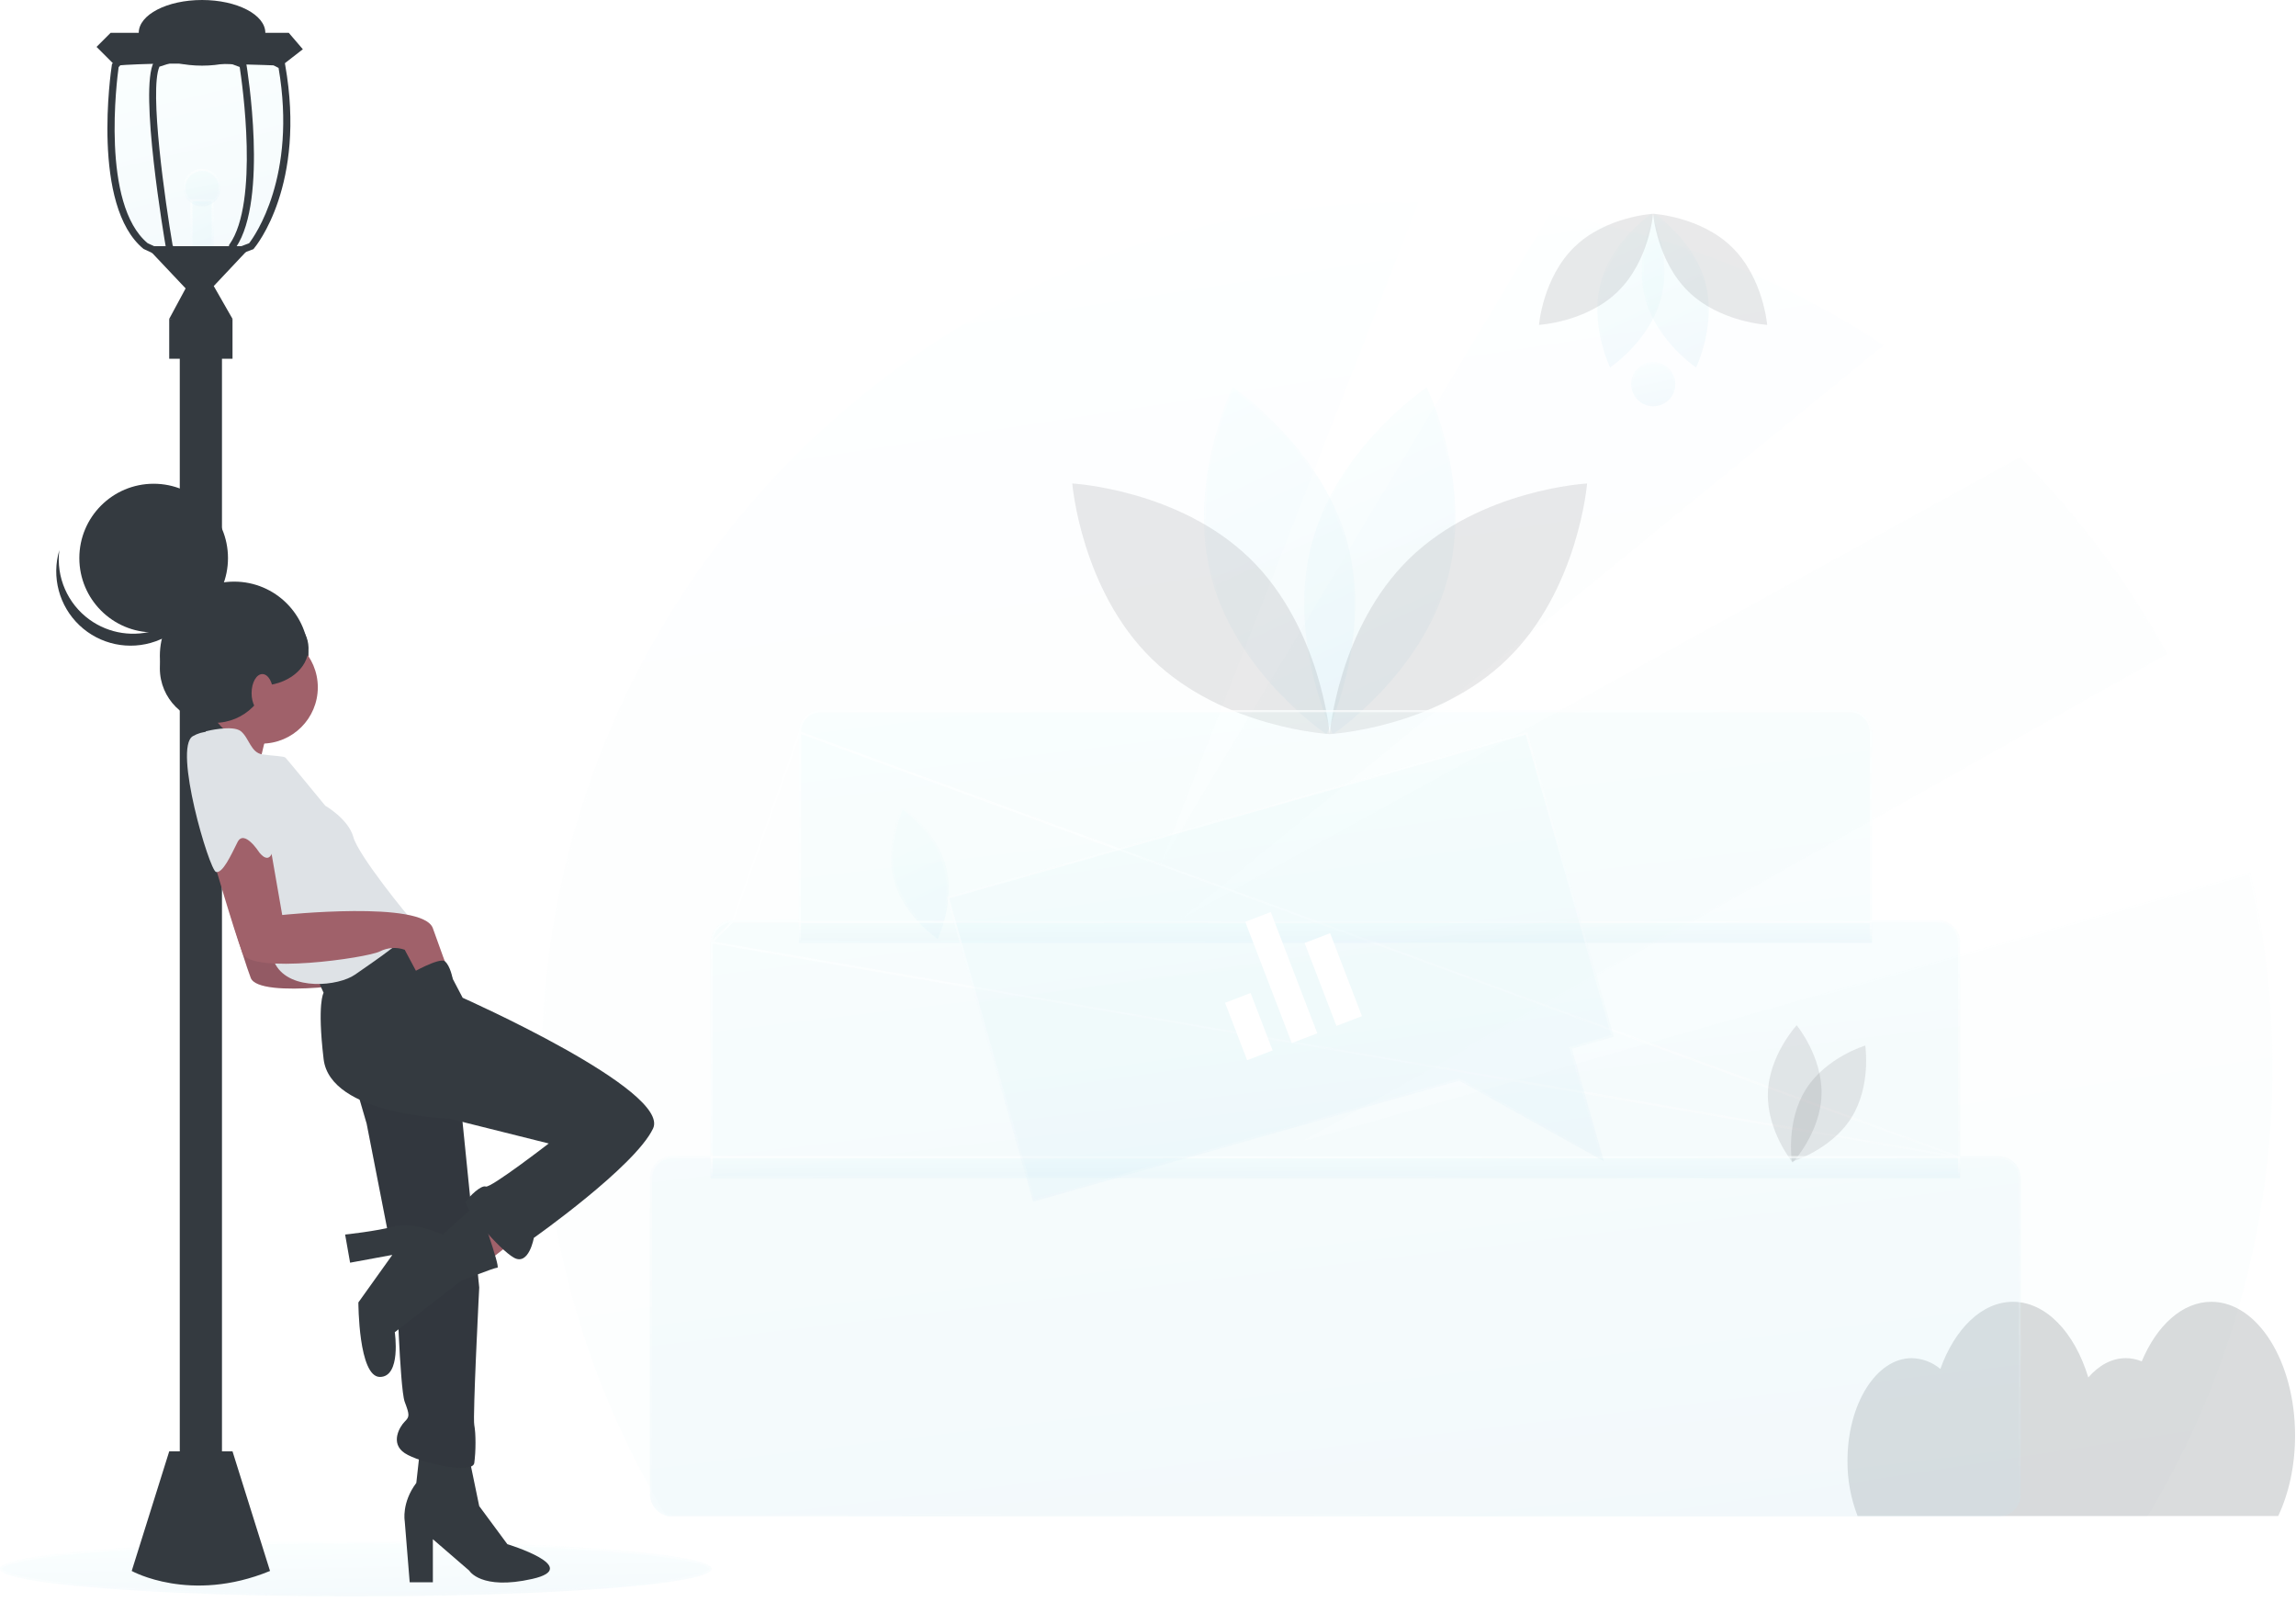 <svg width="215" height="150" viewBox="0 0 215 150" fill="none" xmlns="http://www.w3.org/2000/svg">
<g filter="url(#filter0_b)">
<ellipse cx="33.315" cy="146.879" rx="33.315" ry="2.579" fill="url(#paint0_linear)" fill-opacity="0.2"/>
<path d="M66.53 146.879C66.53 146.921 66.502 146.983 66.397 147.063C66.294 147.141 66.136 147.222 65.917 147.305C65.482 147.469 64.835 147.63 63.994 147.784C62.313 148.092 59.877 148.369 56.864 148.603C50.839 149.069 42.513 149.358 33.315 149.358C24.117 149.358 15.791 149.069 9.765 148.603C6.752 148.369 4.317 148.092 2.636 147.784C1.795 147.63 1.147 147.469 0.712 147.305C0.494 147.222 0.335 147.141 0.233 147.063C0.128 146.983 0.1 146.921 0.1 146.879C0.1 146.836 0.128 146.774 0.233 146.694C0.335 146.616 0.494 146.535 0.712 146.452C1.147 146.288 1.795 146.127 2.636 145.973C4.317 145.665 6.752 145.388 9.765 145.154C15.791 144.688 24.117 144.399 33.315 144.399C42.513 144.399 50.839 144.688 56.864 145.154C59.877 145.388 62.313 145.665 63.994 145.973C64.835 146.127 65.482 146.288 65.917 146.452C66.136 146.535 66.294 146.616 66.397 146.694C66.502 146.774 66.53 146.836 66.53 146.879Z" stroke="url(#paint1_linear)" stroke-opacity="0.7" stroke-width="0.2"/>
</g>
<g filter="url(#filter1_b)">
<path d="M26.707 6.09L26.679 5.932L23.977 4.5H23.553L23.39 4.189H17.821L16.53 4.5H11.774L10.485 6.004L10.472 6.096C10.389 6.634 8.525 19.28 13.442 23.304L15.492 24.257H16.818L16.559 23.739L17.712 24.257H21.444L21.51 24.157L23.724 23.328L23.781 23.262C23.981 23.025 28.688 17.307 26.707 6.09Z" fill="url(#paint2_linear)" fill-opacity="0.2"/>
<path d="M16.47 23.784L16.656 24.157H15.514L13.496 23.219C12.294 22.231 11.499 20.711 10.988 18.965C10.476 17.216 10.251 15.251 10.182 13.389C10.044 9.667 10.53 6.378 10.571 6.112L10.571 6.112L10.571 6.11L10.58 6.047L11.82 4.6H16.53H16.542L16.553 4.598L17.833 4.289H23.33L23.464 4.547L23.492 4.6H23.553H23.952L26.589 5.997L26.609 6.107C26.609 6.107 26.609 6.107 26.609 6.107C28.581 17.278 23.899 22.968 23.705 23.198C23.705 23.198 23.705 23.198 23.705 23.198L23.665 23.244L21.475 24.064L21.445 24.075L21.427 24.102L21.39 24.157H17.733L16.6 23.648L16.344 23.533L16.47 23.784Z" stroke="url(#paint3_linear)" stroke-opacity="0.7" stroke-width="0.2"/>
</g>
<g filter="url(#filter2_b)">
<rect x="17.821" y="18.659" width="2.195" height="5.707" fill="url(#paint4_linear)" fill-opacity="0.2"/>
<rect x="17.921" y="18.759" width="1.995" height="5.507" stroke="url(#paint5_linear)" stroke-opacity="0.7" stroke-width="0.2"/>
</g>
<rect x="16.834" y="31.72" width="3.951" height="109.759" fill="#343A40"/>
<rect x="15.846" y="29.855" width="5.927" height="3.732" fill="#343A40"/>
<path d="M13.65 23.049L17.382 27.001L15.845 29.854L18.919 30.513L21.773 29.854L20.016 26.781L23.529 23.049H13.65Z" fill="#343A40"/>
<path d="M10.797 6.146L9.041 4.39L10.358 3.073H27.041L28.358 4.61L26.382 6.146C26.382 6.146 15.846 5.707 10.797 6.146Z" fill="#343A40"/>
<path fill-rule="evenodd" clip-rule="evenodd" d="M26.679 5.931L26.707 6.089C28.688 17.307 23.981 23.025 23.781 23.262L23.724 23.328L21.444 24.182V22.946L21.503 22.861C24.264 18.916 22.688 7.85 22.445 6.272L18.91 4.959L14.928 6.243C13.964 8.438 15.475 18.947 16.162 22.946L16.818 24.257L17.218 25.058L15.492 24.257L13.442 23.304C8.525 19.28 10.389 6.634 10.472 6.096L10.485 6.004L11.774 4.5L11.934 4.314L15.817 3.4L22.743 3.846L23.977 4.5L26.679 5.931ZM22.102 23.234L23.327 22.773C23.83 22.123 27.829 16.536 26.086 6.362L22.567 4.5L22.559 4.496L18.928 4.261L15.874 4.063L14.019 4.5L12.294 4.906L11.108 6.289C10.948 7.446 9.447 19.122 13.826 22.768L15.791 23.675L15.53 23.153L15.521 23.104C15.418 22.503 12.996 8.342 14.408 5.811L14.472 5.699L18.186 4.5L18.928 4.261L19.571 4.5L23.035 5.787L23.066 5.975C23.151 6.493 25.131 18.631 22.102 23.15V23.234Z" fill="#343A40"/>
<ellipse cx="18.919" cy="3.073" rx="5.927" ry="3.073" fill="#343A40"/>
<path d="M15.846 135.881L12.334 147.077C12.334 147.077 17.821 150.15 25.285 147.077L21.773 135.881H15.846Z" fill="#343A40"/>
<g filter="url(#filter3_b)">
<circle cx="18.919" cy="17.561" r="1.756" fill="url(#paint6_linear)" fill-opacity="0.2"/>
<circle cx="18.919" cy="17.561" r="1.656" stroke="url(#paint7_linear)" stroke-opacity="0.7" stroke-width="0.2"/>
</g>
<g filter="url(#filter4_b)">
<path d="M83.704 82.369C84.631 85.798 87.808 87.921 87.808 87.921C87.808 87.921 89.482 84.486 88.554 81.057C87.626 77.628 84.449 75.504 84.449 75.504C84.449 75.504 82.776 78.94 83.704 82.369Z" fill="url(#paint8_linear)" fill-opacity="0.2"/>
<path d="M84.49 75.655C84.502 75.663 84.515 75.672 84.528 75.683C84.616 75.746 84.742 75.842 84.897 75.967C85.207 76.218 85.63 76.587 86.081 77.063C86.985 78.016 88 79.39 88.457 81.083C88.915 82.775 88.732 84.473 88.432 85.752C88.282 86.391 88.103 86.923 87.962 87.296C87.891 87.482 87.83 87.628 87.787 87.727C87.78 87.743 87.773 87.757 87.768 87.771C87.756 87.762 87.743 87.753 87.729 87.743C87.641 87.679 87.515 87.584 87.36 87.458C87.051 87.208 86.628 86.838 86.176 86.362C85.272 85.409 84.258 84.035 83.8 82.343C83.342 80.65 83.525 78.952 83.826 77.673C83.976 77.035 84.155 76.502 84.296 76.13C84.366 75.944 84.427 75.797 84.471 75.698C84.478 75.683 84.484 75.668 84.49 75.655Z" stroke="url(#paint9_linear)" stroke-opacity="0.7" stroke-width="0.2"/>
</g>
<g filter="url(#filter5_b)">
<path d="M210.725 81.689L121.947 106.863L202.946 61.224C199.253 54.458 194.617 48.252 189.177 42.792L110.59 86.043L176.382 32.321C166.945 26.079 156.3 21.894 145.139 20.039L108.698 80.881L132.834 18.947C132.474 18.942 132.115 18.937 131.755 18.937C86.996 18.937 50.711 55.221 50.711 99.981C50.688 114.785 54.739 129.31 62.42 141.965H201.089C212.008 123.887 215.464 102.27 210.725 81.689Z" fill="url(#paint10_linear)" fill-opacity="0.05"/>
<path d="M121.974 106.959L210.651 81.814C215.345 102.321 211.897 123.849 201.033 141.865H62.477C54.823 129.237 50.788 114.748 50.811 99.981V99.981C50.811 55.277 87.051 19.037 131.755 19.037C132.066 19.037 132.377 19.041 132.688 19.045L108.604 80.845L108.783 80.933L145.19 20.149C156.268 22 166.836 26.149 176.213 32.33L110.527 85.966L110.639 86.131L189.16 42.916C194.546 48.333 199.142 54.484 202.811 61.185L121.898 106.776L121.974 106.959Z" stroke="url(#paint11_linear)" stroke-opacity="0.1" stroke-width="0.2"/>
</g>
<path opacity="0.2" d="M214.913 134.397C214.913 127.484 211.404 121.879 207.077 121.879C204.357 121.879 201.961 124.094 200.556 127.456C200.082 127.258 199.573 127.156 199.059 127.155C197.749 127.155 196.538 127.826 195.55 128.962C194.284 124.771 191.598 121.879 188.49 121.879C185.583 121.879 183.048 124.409 181.696 128.164C180.944 127.529 179.997 127.173 179.014 127.155C175.693 127.155 173 131.456 173 136.762C172.987 138.531 173.308 140.286 173.948 141.935H213.332C214.324 139.838 214.913 137.228 214.913 134.397Z" fill="#495057"/>
<path d="M124.528 50.253V50.253C124.528 33.528 138.086 19.969 154.812 19.969" stroke="white" stroke-opacity="0.2" stroke-width="0.5"/>
<g filter="url(#filter6_b)">
<path d="M135.547 54.216C133.121 63.183 124.812 68.737 124.812 68.737C124.812 68.737 120.437 59.752 122.862 50.785C125.288 41.818 133.597 36.265 133.597 36.265C133.597 36.265 137.973 45.249 135.547 54.216Z" fill="url(#paint12_linear)" fill-opacity="0.2"/>
<path d="M135.45 54.19C134.243 58.652 131.572 62.268 129.197 64.77C128.011 66.021 126.9 66.993 126.086 67.651C125.679 67.981 125.346 68.231 125.115 68.4C125.002 68.483 124.914 68.545 124.853 68.588C124.822 68.52 124.777 68.422 124.721 68.293C124.607 68.031 124.446 67.647 124.26 67.157C123.889 66.178 123.419 64.779 123.025 63.101C122.236 59.742 121.752 55.273 122.959 50.811C124.166 46.35 126.838 42.734 129.212 40.231C130.398 38.98 131.509 38.009 132.324 37.35C132.731 37.021 133.063 36.77 133.294 36.602C133.407 36.519 133.496 36.456 133.556 36.414C133.588 36.481 133.632 36.58 133.688 36.708C133.803 36.97 133.964 37.355 134.149 37.844C134.52 38.823 134.99 40.222 135.384 41.901C136.173 45.259 136.657 49.729 135.45 54.19Z" stroke="url(#paint13_linear)" stroke-opacity="0.1" stroke-width="0.2"/>
</g>
<g filter="url(#filter7_b)">
<path d="M113.479 54.216C115.905 63.183 124.214 68.737 124.214 68.737C124.214 68.737 128.589 59.752 126.164 50.785C123.738 41.818 115.429 36.265 115.429 36.265C115.429 36.265 111.053 45.249 113.479 54.216Z" fill="url(#paint14_linear)" fill-opacity="0.2"/>
<path d="M115.47 36.414C115.53 36.456 115.619 36.519 115.732 36.602C115.963 36.77 116.295 37.021 116.702 37.35C117.517 38.009 118.628 38.98 119.814 40.231C122.188 42.734 124.86 46.35 126.067 50.811C127.274 55.273 126.789 59.742 126.001 63.101C125.607 64.779 125.137 66.178 124.766 67.157C124.58 67.647 124.419 68.031 124.305 68.293C124.249 68.422 124.204 68.52 124.173 68.588C124.112 68.545 124.024 68.483 123.911 68.4C123.68 68.231 123.347 67.981 122.94 67.651C122.126 66.993 121.015 66.021 119.829 64.77C117.454 62.268 114.783 58.652 113.576 54.19C112.369 49.729 112.853 45.259 113.642 41.901C114.036 40.222 114.506 38.823 114.877 37.844C115.062 37.355 115.223 36.97 115.338 36.708C115.394 36.58 115.438 36.481 115.47 36.414Z" stroke="url(#paint15_linear)" stroke-opacity="0.1" stroke-width="0.2"/>
</g>
<path opacity="0.1" d="M117.044 52.29C123.7 58.769 124.513 68.73 124.513 68.73C124.513 68.73 114.534 68.185 107.878 61.705C101.222 55.226 100.409 45.265 100.409 45.265C100.409 45.265 110.388 45.81 117.044 52.29Z" fill="#212529"/>
<path opacity="0.1" d="M131.982 52.29C125.326 58.769 124.513 68.73 124.513 68.73C124.513 68.73 134.492 68.185 141.148 61.705C147.805 55.226 148.618 45.265 148.618 45.265C148.618 45.265 138.639 45.81 131.982 52.29Z" fill="#212529"/>
<g filter="url(#filter8_b)">
<path d="M149.907 26.447C150.982 22.473 154.664 20.011 154.664 20.011C154.664 20.011 156.604 23.993 155.528 27.968C154.453 31.942 150.771 34.403 150.771 34.403C150.771 34.403 148.832 30.421 149.907 26.447Z" fill="url(#paint16_linear)" fill-opacity="0.2"/>
<path d="M150.003 26.473C150.535 24.508 151.712 22.913 152.761 21.808C153.285 21.255 153.776 20.826 154.135 20.536C154.315 20.39 154.461 20.28 154.563 20.206C154.585 20.189 154.606 20.174 154.624 20.162C154.633 20.182 154.643 20.205 154.654 20.23C154.704 20.345 154.775 20.515 154.857 20.731C155.021 21.163 155.228 21.781 155.402 22.522C155.751 24.005 155.964 25.976 155.432 27.941C154.9 29.907 153.723 31.501 152.674 32.607C152.15 33.159 151.66 33.588 151.3 33.879C151.121 34.024 150.974 34.135 150.872 34.209C150.85 34.225 150.83 34.24 150.812 34.253C150.803 34.233 150.793 34.21 150.781 34.184C150.731 34.069 150.66 33.899 150.578 33.683C150.414 33.251 150.207 32.633 150.033 31.892C149.685 30.409 149.472 28.438 150.003 26.473Z" stroke="url(#paint17_linear)" stroke-opacity="0.1" stroke-width="0.2"/>
</g>
<g filter="url(#filter9_b)">
<path d="M159.687 26.447C158.612 22.473 154.93 20.011 154.93 20.011C154.93 20.011 152.99 23.993 154.065 27.968C155.14 31.942 158.823 34.403 158.823 34.403C158.823 34.403 160.762 30.421 159.687 26.447Z" fill="url(#paint18_linear)" fill-opacity="0.2"/>
<path d="M154.97 20.162C154.988 20.174 155.009 20.189 155.031 20.206C155.133 20.28 155.279 20.39 155.459 20.536C155.818 20.826 156.309 21.255 156.833 21.808C157.881 22.913 159.059 24.508 159.591 26.473C160.122 28.438 159.909 30.409 159.561 31.892C159.387 32.633 159.179 33.251 159.016 33.683C158.934 33.899 158.863 34.069 158.812 34.184C158.801 34.21 158.791 34.233 158.782 34.253C158.764 34.24 158.744 34.225 158.722 34.209C158.62 34.135 158.473 34.024 158.294 33.879C157.934 33.588 157.444 33.159 156.92 32.607C155.871 31.501 154.694 29.907 154.162 27.941C153.63 25.976 153.843 24.005 154.192 22.522C154.366 21.781 154.573 21.163 154.737 20.731C154.819 20.515 154.89 20.345 154.94 20.23C154.951 20.205 154.961 20.182 154.97 20.162Z" stroke="url(#paint19_linear)" stroke-opacity="0.1" stroke-width="0.2"/>
</g>
<path opacity="0.1" d="M158.107 27.301C155.157 24.429 154.797 20.015 154.797 20.015C154.797 20.015 159.22 20.256 162.17 23.128C165.12 26 165.48 30.414 165.48 30.414C165.48 30.414 161.057 30.173 158.107 27.301Z" fill="#212529"/>
<path opacity="0.1" d="M151.487 27.301C154.437 24.429 154.797 20.015 154.797 20.015C154.797 20.015 150.374 20.256 147.424 23.128C144.474 26 144.114 30.414 144.114 30.414C144.114 30.414 148.536 30.173 151.487 27.301Z" fill="#212529"/>
<g filter="url(#filter10_b)">
<path d="M187.16 108.239H183.547V88.223C183.544 87.084 182.621 86.161 181.482 86.158H175.288V68.54C175.284 67.401 174.362 66.479 173.223 66.476H76.865C75.727 66.479 74.804 67.401 74.801 68.54V86.158H68.606C67.467 86.161 66.545 87.084 66.541 88.223V108.239H62.928C61.789 108.243 60.867 109.165 60.863 110.304V139.9C60.867 141.039 61.789 141.961 62.928 141.965H187.16C188.299 141.961 189.222 141.039 189.225 139.9V110.304C189.222 109.165 188.299 108.243 187.16 108.239Z" fill="url(#paint20_linear)" fill-opacity="0.2"/>
<path d="M183.447 108.339V108.239V88.223C183.444 87.139 182.566 86.261 181.482 86.258H175.288H175.188V86.158V68.541C175.185 67.457 174.307 66.579 173.223 66.576H76.866C75.782 66.579 74.904 67.457 74.901 68.54C74.901 68.54 74.901 68.541 74.901 68.541M183.447 108.339L74.801 68.54L74.901 68.541M183.447 108.339H183.547H187.16C188.244 108.343 189.122 109.221 189.125 110.305V139.899C189.122 140.983 188.244 141.861 187.16 141.865H62.928C61.844 141.861 60.967 140.984 60.963 139.9V110.304C60.967 109.22 61.844 108.343 62.928 108.339H66.541H66.641V108.239L66.641 88.223L183.447 108.339ZM74.901 68.541L74.901 86.158V86.258H74.801H68.607M74.901 68.541L68.607 86.258M68.607 86.258C67.523 86.261 66.645 87.139 66.641 88.223V88.223L68.607 86.258Z" stroke="url(#paint21_linear)" stroke-opacity="0.7" stroke-width="0.2"/>
</g>
<path opacity="0.1" d="M169.105 101.982C167.208 104.985 167.794 108.762 167.794 108.762C167.794 108.762 171.456 107.669 173.353 104.666C175.251 101.663 174.665 97.887 174.665 97.887C174.665 97.887 171.003 98.979 169.105 101.982Z" fill="#212529"/>
<path opacity="0.1" d="M170.57 102.488C170.468 106.038 167.873 108.844 167.873 108.844C167.873 108.844 165.445 105.893 165.547 102.343C165.65 98.792 168.244 95.986 168.244 95.986C168.244 95.986 170.672 98.937 170.57 102.488Z" fill="#212529"/>
<g filter="url(#filter11_b)">
<rect x="66.541" y="108.24" width="117.006" height="2.065" fill="url(#paint22_linear)" fill-opacity="0.2"/>
<rect x="66.641" y="108.34" width="116.806" height="1.865" stroke="url(#paint23_linear)" stroke-opacity="0.7" stroke-width="0.2"/>
</g>
<g filter="url(#filter12_b)">
<rect x="74.801" y="86.215" width="100.487" height="2.065" fill="url(#paint24_linear)" fill-opacity="0.2"/>
<rect x="74.901" y="86.315" width="100.287" height="1.865" stroke="url(#paint25_linear)" stroke-opacity="0.7" stroke-width="0.2"/>
</g>
<g filter="url(#filter13_b)">
<circle cx="154.812" cy="35.971" r="2.065" fill="url(#paint26_linear)" fill-opacity="0.2"/>
<circle cx="154.812" cy="35.971" r="1.965" stroke="url(#paint27_linear)" stroke-opacity="0.1" stroke-width="0.2"/>
</g>
<g filter="url(#filter14_b)">
<path d="M88.641 83.972L143.018 68.528L151.122 97.061L147.194 98.176L150.188 108.721L136.649 101.171L96.745 112.505L88.641 83.972Z" fill="url(#paint28_linear)" fill-opacity="0.2"/>
<path d="M136.622 101.075L96.814 112.381L88.765 84.041L142.949 68.652L150.998 96.992L147.166 98.08L147.07 98.108L147.097 98.204L150.026 108.516L136.698 101.084L136.661 101.064L136.622 101.075Z" stroke="url(#paint29_linear)" stroke-opacity="0.7" stroke-width="0.2"/>
</g>
<path fill-rule="evenodd" clip-rule="evenodd" d="M118.996 85.388L116.606 86.305L120.963 97.656L123.353 96.739L118.996 85.388ZM122.164 88.285L124.554 87.367L127.535 95.134L125.145 96.051L122.164 88.285ZM114.718 93.885L117.107 92.968L119.171 98.344L116.781 99.261L114.718 93.885Z" fill="white"/>
<path d="M25.11 68.38C25.11 68.38 23.715 72.565 24.49 73.496C25.265 74.426 19.839 70.705 19.839 70.705L22.785 67.295L25.11 68.38Z" fill="#A0616A"/>
<circle cx="21.929" cy="61.413" r="6.96" fill="#343A40"/>
<path d="M48.982 115.505L45.417 118.295L43.402 115.04L46.967 112.56L48.982 115.505Z" fill="#A0616A"/>
<path d="M43.944 136.509L44.874 141.004L47.509 144.57C47.509 144.57 54.64 146.74 49.835 147.825C45.029 148.91 43.944 147.05 43.944 147.05L40.534 144.105V148.135H38.364L37.898 142.4C37.898 142.4 37.589 140.694 38.984 138.834L39.294 136.044L43.944 136.509Z" fill="#343A40"/>
<path d="M25.963 80.859L27.203 87.99C27.203 87.99 40.379 86.594 41.309 89.23C42.239 91.865 42.549 92.64 42.549 92.64L39.914 93.57L38.674 91.245C37.91 90.975 37.069 91.031 36.349 91.4C35.108 92.02 24.258 93.57 23.482 91.555C22.707 89.54 20.537 82.099 20.537 82.099L23.792 79.464L25.963 80.859Z" fill="#A0616A"/>
<path opacity="0.1" d="M25.963 80.859L27.203 87.99C27.203 87.99 40.379 86.594 41.309 89.23C42.239 91.865 42.549 92.64 42.549 92.64L39.914 93.57L38.674 91.245C37.91 90.975 37.069 91.031 36.349 91.4C35.108 92.02 24.258 93.57 23.482 91.555C22.707 89.54 20.537 82.099 20.537 82.099L23.792 79.464L25.963 80.859Z" fill="#212529"/>
<path d="M33.248 101.476L34.333 105.196L37.123 119.458C37.123 119.458 37.433 129.999 37.898 131.239C38.364 132.479 38.364 132.634 37.898 133.099C37.433 133.564 36.503 135.114 37.898 136.044C39.294 136.974 44.254 138.06 44.409 136.974C44.564 135.889 44.564 134.184 44.409 133.409C44.254 132.634 44.874 120.543 44.874 120.543L43.014 102.096L36.658 99.151L33.248 101.476Z" fill="#343A40"/>
<path opacity="0.1" d="M33.248 101.476L34.333 105.196L37.123 119.458C37.123 119.458 37.433 129.999 37.898 131.239C38.364 132.479 38.364 132.634 37.898 133.099C37.433 133.564 36.503 135.114 37.898 136.044C39.294 136.974 44.254 138.06 44.409 136.974C44.564 135.889 44.564 134.184 44.409 133.409C44.254 132.634 44.874 120.543 44.874 120.543L43.014 102.096L36.658 99.151L33.248 101.476Z" fill="#212529"/>
<path d="M39.914 86.904L43.324 93.415C43.324 93.415 62.856 102.096 61.151 105.661C59.446 109.226 49.99 115.892 49.99 115.892C49.99 115.892 49.525 118.527 48.13 117.752C46.734 116.977 43.324 112.947 43.634 112.482C43.944 112.017 45.029 110.932 45.494 111.087C45.959 111.242 51.385 107.056 51.385 107.056L42.084 104.731C42.084 104.731 30.923 104.421 30.303 99.15C29.683 93.88 30.303 92.95 30.303 92.95L29.528 91.245L35.883 87.369L39.914 86.904Z" fill="#343A40"/>
<path d="M44.719 112.637L41.464 115.582C41.464 115.582 38.674 114.342 36.969 114.807C35.264 115.272 32.318 115.582 32.318 115.582L32.783 118.217L36.738 117.488L33.559 121.938C33.559 121.938 33.559 128.913 35.574 128.913C37.589 128.913 36.969 124.728 36.969 124.728L43.169 119.922C43.169 119.922 46.27 118.682 46.58 118.682C46.89 118.682 44.719 112.637 44.719 112.637Z" fill="#343A40"/>
<circle cx="24.49" cy="64.35" r="5.27" fill="#A0616A"/>
<path d="M19.297 68.458C19.297 68.458 21.777 67.838 22.552 68.458C23.327 69.078 23.482 70.473 24.567 70.628C25.652 70.783 26.582 70.783 26.737 70.938C26.892 71.093 30.458 75.433 30.458 75.433C30.458 75.433 32.628 76.674 33.093 78.379C33.558 80.084 38.208 85.819 38.828 86.439C39.449 87.059 34.798 90.16 33.248 91.245C31.698 92.33 27.202 92.795 25.807 90.315C24.412 87.835 16.816 71.713 19.297 68.458Z" fill="#DEE2E6"/>
<path d="M25.187 78.534L26.427 85.665C26.427 85.665 39.604 84.269 40.534 86.905C41.464 89.54 41.774 90.315 41.774 90.315L39.139 91.245L37.898 88.92C37.135 88.65 36.294 88.706 35.573 89.075C34.333 89.695 23.482 91.245 22.707 89.23C21.932 87.215 19.762 79.774 19.762 79.774L23.017 77.139L25.187 78.534Z" fill="#A0616A"/>
<path d="M22.225 69.11C22.225 69.11 25.962 76.984 25.652 79.154C25.342 81.324 24.257 79.774 24.257 79.774C24.257 79.774 22.862 77.604 22.242 78.844C21.622 80.084 20.847 81.789 20.227 81.634C19.607 81.479 16.196 70.008 18.057 68.923C19.917 67.838 22.225 69.11 22.225 69.11Z" fill="#DEE2E6"/>
<circle cx="14.389" cy="52.25" r="6.96" fill="#343A40"/>
<path d="M8.385 58.013C10.213 59.334 12.568 59.688 14.703 58.962C16.838 58.236 18.489 56.52 19.133 54.359C18.806 56.961 17.043 59.159 14.573 60.043C12.103 60.927 9.346 60.348 7.441 58.544C5.536 56.74 4.808 54.019 5.556 51.504C5.239 54.028 6.323 56.524 8.385 58.013Z" fill="#343A40"/>
<circle cx="20.073" cy="62.574" r="5.104" fill="#343A40"/>
<ellipse cx="24.364" cy="60.66" rx="4.524" ry="3.538" fill="#343A40"/>
<ellipse cx="24.567" cy="64.892" rx="1.008" ry="1.783" fill="#A0616A"/>
<path d="M38.398 91.177C38.398 91.177 41.143 89.603 41.652 89.998C42.161 90.392 42.388 91.628 42.388 91.628L39.216 92.873L38.286 91.168L38.398 91.177Z" fill="#343A40"/>
<defs>
<filter id="filter0_b" x="-12" y="132.299" width="90.63" height="29.158" filterUnits="userSpaceOnUse" color-interpolation-filters="sRGB">
<feFlood flood-opacity="0" result="BackgroundImageFix"/>
<feGaussianBlur in="BackgroundImage" stdDeviation="6"/>
<feComposite in2="SourceAlpha" operator="in" result="effect1_backgroundBlur"/>
<feBlend mode="normal" in="SourceGraphic" in2="effect1_backgroundBlur" result="shape"/>
</filter>
<filter id="filter1_b" x="-1.943" y="-7.811" width="41.136" height="44.068" filterUnits="userSpaceOnUse" color-interpolation-filters="sRGB">
<feFlood flood-opacity="0" result="BackgroundImageFix"/>
<feGaussianBlur in="BackgroundImage" stdDeviation="6"/>
<feComposite in2="SourceAlpha" operator="in" result="effect1_backgroundBlur"/>
<feBlend mode="normal" in="SourceGraphic" in2="effect1_backgroundBlur" result="shape"/>
</filter>
<filter id="filter2_b" x="5.821" y="6.659" width="26.195" height="29.707" filterUnits="userSpaceOnUse" color-interpolation-filters="sRGB">
<feFlood flood-opacity="0" result="BackgroundImageFix"/>
<feGaussianBlur in="BackgroundImage" stdDeviation="6"/>
<feComposite in2="SourceAlpha" operator="in" result="effect1_backgroundBlur"/>
<feBlend mode="normal" in="SourceGraphic" in2="effect1_backgroundBlur" result="shape"/>
</filter>
<filter id="filter3_b" x="5.163" y="3.805" width="27.512" height="27.512" filterUnits="userSpaceOnUse" color-interpolation-filters="sRGB">
<feFlood flood-opacity="0" result="BackgroundImageFix"/>
<feGaussianBlur in="BackgroundImage" stdDeviation="6"/>
<feComposite in2="SourceAlpha" operator="in" result="effect1_backgroundBlur"/>
<feBlend mode="normal" in="SourceGraphic" in2="effect1_backgroundBlur" result="shape"/>
</filter>
<filter id="filter4_b" x="71.423" y="63.504" width="29.411" height="36.417" filterUnits="userSpaceOnUse" color-interpolation-filters="sRGB">
<feFlood flood-opacity="0" result="BackgroundImageFix"/>
<feGaussianBlur in="BackgroundImage" stdDeviation="6"/>
<feComposite in2="SourceAlpha" operator="in" result="effect1_backgroundBlur"/>
<feBlend mode="normal" in="SourceGraphic" in2="effect1_backgroundBlur" result="shape"/>
</filter>
<filter id="filter5_b" x="38.711" y="6.937" width="186.087" height="147.028" filterUnits="userSpaceOnUse" color-interpolation-filters="sRGB">
<feFlood flood-opacity="0" result="BackgroundImageFix"/>
<feGaussianBlur in="BackgroundImage" stdDeviation="6"/>
<feComposite in2="SourceAlpha" operator="in" result="effect1_backgroundBlur"/>
<feBlend mode="normal" in="SourceGraphic" in2="effect1_backgroundBlur" result="shape"/>
</filter>
<filter id="filter6_b" x="110.13" y="24.265" width="38.15" height="56.472" filterUnits="userSpaceOnUse" color-interpolation-filters="sRGB">
<feFlood flood-opacity="0" result="BackgroundImageFix"/>
<feGaussianBlur in="BackgroundImage" stdDeviation="6"/>
<feComposite in2="SourceAlpha" operator="in" result="effect1_backgroundBlur"/>
<feBlend mode="normal" in="SourceGraphic" in2="effect1_backgroundBlur" result="shape"/>
</filter>
<filter id="filter7_b" x="100.747" y="24.265" width="38.15" height="56.472" filterUnits="userSpaceOnUse" color-interpolation-filters="sRGB">
<feFlood flood-opacity="0" result="BackgroundImageFix"/>
<feGaussianBlur in="BackgroundImage" stdDeviation="6"/>
<feComposite in2="SourceAlpha" operator="in" result="effect1_backgroundBlur"/>
<feBlend mode="normal" in="SourceGraphic" in2="effect1_backgroundBlur" result="shape"/>
</filter>
<filter id="filter8_b" x="137.582" y="8.011" width="30.271" height="38.392" filterUnits="userSpaceOnUse" color-interpolation-filters="sRGB">
<feFlood flood-opacity="0" result="BackgroundImageFix"/>
<feGaussianBlur in="BackgroundImage" stdDeviation="6"/>
<feComposite in2="SourceAlpha" operator="in" result="effect1_backgroundBlur"/>
<feBlend mode="normal" in="SourceGraphic" in2="effect1_backgroundBlur" result="shape"/>
</filter>
<filter id="filter9_b" x="141.741" y="8.011" width="30.271" height="38.392" filterUnits="userSpaceOnUse" color-interpolation-filters="sRGB">
<feFlood flood-opacity="0" result="BackgroundImageFix"/>
<feGaussianBlur in="BackgroundImage" stdDeviation="6"/>
<feComposite in2="SourceAlpha" operator="in" result="effect1_backgroundBlur"/>
<feBlend mode="normal" in="SourceGraphic" in2="effect1_backgroundBlur" result="shape"/>
</filter>
<filter id="filter10_b" x="48.863" y="54.476" width="152.362" height="99.489" filterUnits="userSpaceOnUse" color-interpolation-filters="sRGB">
<feFlood flood-opacity="0" result="BackgroundImageFix"/>
<feGaussianBlur in="BackgroundImage" stdDeviation="6"/>
<feComposite in2="SourceAlpha" operator="in" result="effect1_backgroundBlur"/>
<feBlend mode="normal" in="SourceGraphic" in2="effect1_backgroundBlur" result="shape"/>
</filter>
<filter id="filter11_b" x="54.541" y="96.24" width="141.006" height="26.065" filterUnits="userSpaceOnUse" color-interpolation-filters="sRGB">
<feFlood flood-opacity="0" result="BackgroundImageFix"/>
<feGaussianBlur in="BackgroundImage" stdDeviation="6"/>
<feComposite in2="SourceAlpha" operator="in" result="effect1_backgroundBlur"/>
<feBlend mode="normal" in="SourceGraphic" in2="effect1_backgroundBlur" result="shape"/>
</filter>
<filter id="filter12_b" x="62.801" y="74.215" width="124.487" height="26.065" filterUnits="userSpaceOnUse" color-interpolation-filters="sRGB">
<feFlood flood-opacity="0" result="BackgroundImageFix"/>
<feGaussianBlur in="BackgroundImage" stdDeviation="6"/>
<feComposite in2="SourceAlpha" operator="in" result="effect1_backgroundBlur"/>
<feBlend mode="normal" in="SourceGraphic" in2="effect1_backgroundBlur" result="shape"/>
</filter>
<filter id="filter13_b" x="140.747" y="21.907" width="28.13" height="28.13" filterUnits="userSpaceOnUse" color-interpolation-filters="sRGB">
<feFlood flood-opacity="0" result="BackgroundImageFix"/>
<feGaussianBlur in="BackgroundImage" stdDeviation="6"/>
<feComposite in2="SourceAlpha" operator="in" result="effect1_backgroundBlur"/>
<feBlend mode="normal" in="SourceGraphic" in2="effect1_backgroundBlur" result="shape"/>
</filter>
<filter id="filter14_b" x="76.641" y="56.528" width="86.481" height="67.976" filterUnits="userSpaceOnUse" color-interpolation-filters="sRGB">
<feFlood flood-opacity="0" result="BackgroundImageFix"/>
<feGaussianBlur in="BackgroundImage" stdDeviation="6"/>
<feComposite in2="SourceAlpha" operator="in" result="effect1_backgroundBlur"/>
<feBlend mode="normal" in="SourceGraphic" in2="effect1_backgroundBlur" result="shape"/>
</filter>
<linearGradient id="paint0_linear" x1="0" y1="144.299" x2="0.095" y2="150.345" gradientUnits="userSpaceOnUse">
<stop stop-color="#EAFFFE"/>
<stop offset="1" stop-color="#C9E5F1"/>
</linearGradient>
<linearGradient id="paint1_linear" x1="1.777" y1="144.36" x2="1.867" y2="150.363" gradientUnits="userSpaceOnUse">
<stop stop-color="white"/>
<stop offset="1" stop-color="white" stop-opacity="0"/>
</linearGradient>
<linearGradient id="paint2_linear" x1="10.057" y1="4.189" x2="15.347" y2="26.459" gradientUnits="userSpaceOnUse">
<stop stop-color="#EAFFFE"/>
<stop offset="1" stop-color="#C9E5F1"/>
</linearGradient>
<linearGradient id="paint3_linear" x1="10.514" y1="4.424" x2="15.58" y2="26.63" gradientUnits="userSpaceOnUse">
<stop stop-color="white"/>
<stop offset="1" stop-color="white" stop-opacity="0"/>
</linearGradient>
<linearGradient id="paint4_linear" x1="17.821" y1="18.659" x2="20.582" y2="23.894" gradientUnits="userSpaceOnUse">
<stop stop-color="#EAFFFE"/>
<stop offset="1" stop-color="#C9E5F1"/>
</linearGradient>
<linearGradient id="paint5_linear" x1="17.88" y1="18.726" x2="20.558" y2="24.014" gradientUnits="userSpaceOnUse">
<stop stop-color="white"/>
<stop offset="1" stop-color="white" stop-opacity="0"/>
</linearGradient>
<linearGradient id="paint6_linear" x1="17.163" y1="15.805" x2="17.965" y2="19.76" gradientUnits="userSpaceOnUse">
<stop stop-color="#EAFFFE"/>
<stop offset="1" stop-color="#C9E5F1"/>
</linearGradient>
<linearGradient id="paint7_linear" x1="17.256" y1="15.846" x2="18.024" y2="19.786" gradientUnits="userSpaceOnUse">
<stop stop-color="white"/>
<stop offset="1" stop-color="white" stop-opacity="0"/>
</linearGradient>
<linearGradient id="paint8_linear" x1="83.423" y1="75.504" x2="88.993" y2="87.469" gradientUnits="userSpaceOnUse">
<stop stop-color="#EAFFFE"/>
<stop offset="1" stop-color="#C9E5F1"/>
</linearGradient>
<linearGradient id="paint9_linear" x1="83.568" y1="75.649" x2="88.954" y2="87.697" gradientUnits="userSpaceOnUse">
<stop stop-color="white"/>
<stop offset="1" stop-color="white" stop-opacity="0"/>
</linearGradient>
<linearGradient id="paint10_linear" x1="50.711" y1="18.937" x2="72.403" y2="159.829" gradientUnits="userSpaceOnUse">
<stop stop-color="#EAFFFE"/>
<stop offset="1" stop-color="#C9E5F1"/>
</linearGradient>
<linearGradient id="paint11_linear" x1="55.033" y1="20.376" x2="75.757" y2="160.534" gradientUnits="userSpaceOnUse">
<stop stop-color="white"/>
<stop offset="1" stop-color="white" stop-opacity="0"/>
</linearGradient>
<linearGradient id="paint12_linear" x1="122.13" y1="36.265" x2="136.695" y2="67.553" gradientUnits="userSpaceOnUse">
<stop stop-color="#EAFFFE"/>
<stop offset="1" stop-color="#C9E5F1"/>
</linearGradient>
<linearGradient id="paint13_linear" x1="122.507" y1="36.645" x2="136.592" y2="68.15" gradientUnits="userSpaceOnUse">
<stop stop-color="white"/>
<stop offset="1" stop-color="white" stop-opacity="0"/>
</linearGradient>
<linearGradient id="paint14_linear" x1="112.747" y1="36.265" x2="127.312" y2="67.553" gradientUnits="userSpaceOnUse">
<stop stop-color="#EAFFFE"/>
<stop offset="1" stop-color="#C9E5F1"/>
</linearGradient>
<linearGradient id="paint15_linear" x1="113.124" y1="36.645" x2="127.209" y2="68.15" gradientUnits="userSpaceOnUse">
<stop stop-color="white"/>
<stop offset="1" stop-color="white" stop-opacity="0"/>
</linearGradient>
<linearGradient id="paint16_linear" x1="149.582" y1="20.011" x2="156.037" y2="33.878" gradientUnits="userSpaceOnUse">
<stop stop-color="#EAFFFE"/>
<stop offset="1" stop-color="#C9E5F1"/>
</linearGradient>
<linearGradient id="paint17_linear" x1="149.749" y1="20.18" x2="155.992" y2="34.143" gradientUnits="userSpaceOnUse">
<stop stop-color="white"/>
<stop offset="1" stop-color="white" stop-opacity="0"/>
</linearGradient>
<linearGradient id="paint18_linear" x1="153.741" y1="20.011" x2="160.196" y2="33.878" gradientUnits="userSpaceOnUse">
<stop stop-color="#EAFFFE"/>
<stop offset="1" stop-color="#C9E5F1"/>
</linearGradient>
<linearGradient id="paint19_linear" x1="153.908" y1="20.18" x2="160.15" y2="34.143" gradientUnits="userSpaceOnUse">
<stop stop-color="white"/>
<stop offset="1" stop-color="white" stop-opacity="0"/>
</linearGradient>
<linearGradient id="paint20_linear" x1="60.863" y1="66.476" x2="71.272" y2="153.733" gradientUnits="userSpaceOnUse">
<stop stop-color="#EAFFFE"/>
<stop offset="1" stop-color="#C9E5F1"/>
</linearGradient>
<linearGradient id="paint21_linear" x1="64.286" y1="67.359" x2="74.223" y2="154.1" gradientUnits="userSpaceOnUse">
<stop stop-color="white"/>
<stop offset="1" stop-color="white" stop-opacity="0"/>
</linearGradient>
<linearGradient id="paint22_linear" x1="66.541" y1="108.24" x2="66.55" y2="110.66" gradientUnits="userSpaceOnUse">
<stop stop-color="#EAFFFE"/>
<stop offset="1" stop-color="#C9E5F1"/>
</linearGradient>
<linearGradient id="paint23_linear" x1="69.662" y1="108.264" x2="69.67" y2="110.668" gradientUnits="userSpaceOnUse">
<stop stop-color="white"/>
<stop offset="1" stop-color="white" stop-opacity="0"/>
</linearGradient>
<linearGradient id="paint24_linear" x1="74.801" y1="86.215" x2="74.811" y2="88.635" gradientUnits="userSpaceOnUse">
<stop stop-color="#EAFFFE"/>
<stop offset="1" stop-color="#C9E5F1"/>
</linearGradient>
<linearGradient id="paint25_linear" x1="77.48" y1="86.239" x2="77.49" y2="88.643" gradientUnits="userSpaceOnUse">
<stop stop-color="white"/>
<stop offset="1" stop-color="white" stop-opacity="0"/>
</linearGradient>
<linearGradient id="paint26_linear" x1="152.747" y1="33.907" x2="153.69" y2="38.557" gradientUnits="userSpaceOnUse">
<stop stop-color="#EAFFFE"/>
<stop offset="1" stop-color="#C9E5F1"/>
</linearGradient>
<linearGradient id="paint27_linear" x1="152.857" y1="33.955" x2="153.759" y2="38.587" gradientUnits="userSpaceOnUse">
<stop stop-color="white"/>
<stop offset="1" stop-color="white" stop-opacity="0"/>
</linearGradient>
<linearGradient id="paint28_linear" x1="88.641" y1="68.528" x2="95.855" y2="119.054" gradientUnits="userSpaceOnUse">
<stop stop-color="#EAFFFE"/>
<stop offset="1" stop-color="#C9E5F1"/>
</linearGradient>
<linearGradient id="paint29_linear" x1="90.307" y1="69.043" x2="97.197" y2="119.293" gradientUnits="userSpaceOnUse">
<stop stop-color="white"/>
<stop offset="1" stop-color="white" stop-opacity="0"/>
</linearGradient>
</defs>
</svg>
